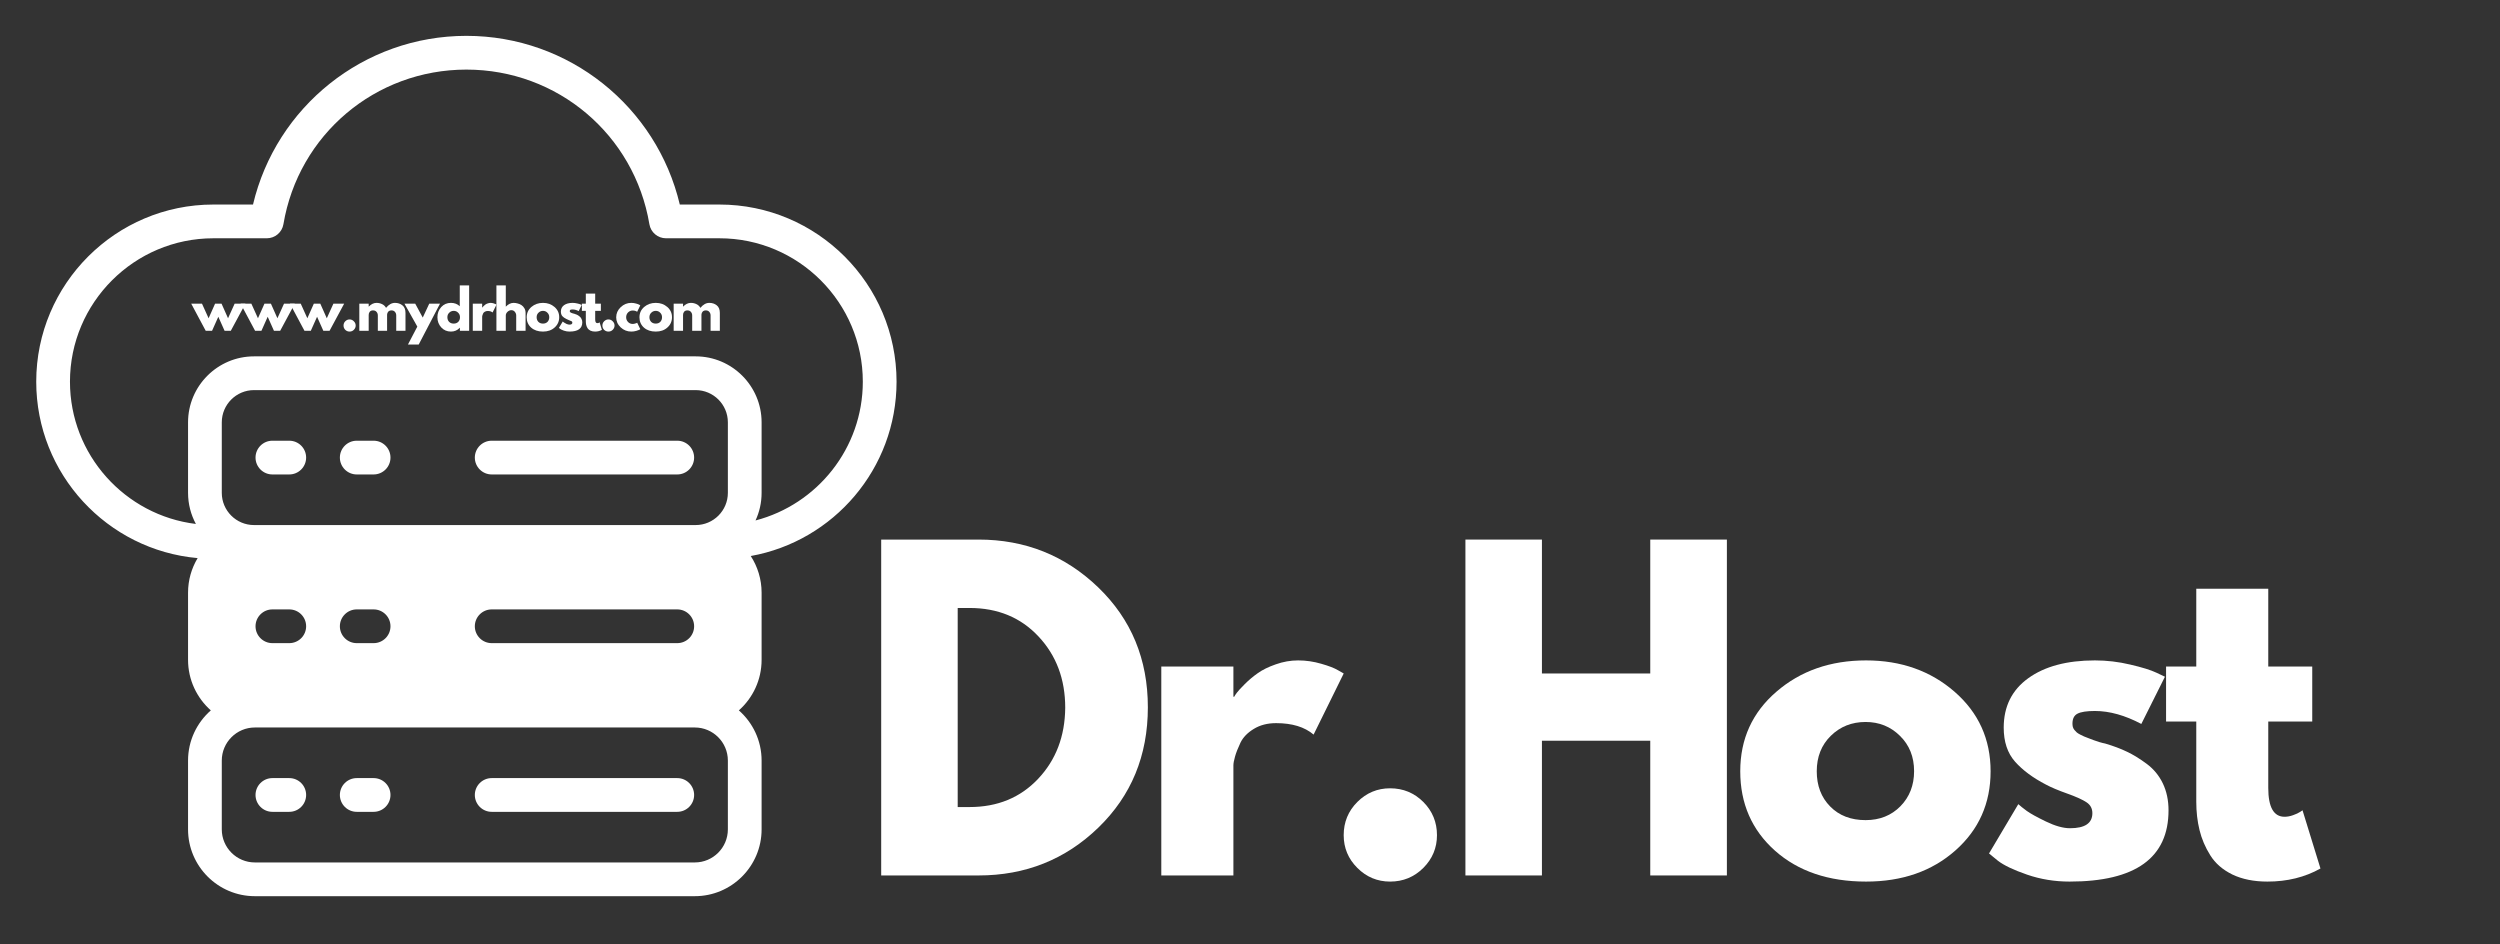 <svg xmlns="http://www.w3.org/2000/svg" xmlns:xlink="http://www.w3.org/1999/xlink" width="450" zoomAndPan="magnify" viewBox="0 0 337.5 127.5" height="170" preserveAspectRatio="xMidYMid meet" version="1.0" fill="#fff" >
  <rect x="0" y="0" width="337.5" height="127.5" fill="#333333" stroke="none"/>
  <defs>
    <g />
    <clipPath id="640fa5527e">
      <path d="M 4.891 4.84 L 121.164 4.84 L 121.164 121 L 4.891 121 Z M 4.891 4.84 " clip-rule="nonzero" />
    </clipPath>
  </defs>
  <path d="M 36.773 109.598 L 39.051 109.598 C 40.309 109.598 41.328 108.578 41.328 107.32 C 41.328 106.062 40.309 105.043 39.051 105.043 L 36.773 105.043 C 35.52 105.043 34.496 106.062 34.496 107.32 C 34.496 108.578 35.52 109.598 36.773 109.598 Z M 36.773 109.598 " fill-opacity="1" fill-rule="nonzero" />
  <path d="M 48.16 109.598 L 50.438 109.598 C 51.695 109.598 52.715 108.578 52.715 107.32 C 52.715 106.062 51.695 105.043 50.438 105.043 L 48.16 105.043 C 46.906 105.043 45.883 106.062 45.883 107.32 C 45.883 108.578 46.906 109.598 48.16 109.598 Z M 48.16 109.598 " fill-opacity="1" fill-rule="nonzero" />
  <path d="M 66.379 109.598 L 91.43 109.598 C 92.688 109.598 93.707 108.578 93.707 107.32 C 93.707 106.062 92.688 105.043 91.43 105.043 L 66.379 105.043 C 65.125 105.043 64.102 106.062 64.102 107.32 C 64.102 108.578 65.125 109.598 66.379 109.598 Z M 66.379 109.598 " fill-opacity="1" fill-rule="nonzero" />
  <path d="M 39.051 59.496 L 36.773 59.496 C 35.52 59.496 34.496 60.516 34.496 61.773 C 34.496 63.031 35.52 64.051 36.773 64.051 L 39.051 64.051 C 40.309 64.051 41.328 63.031 41.328 61.773 C 41.328 60.516 40.309 59.496 39.051 59.496 Z M 39.051 59.496 " fill-opacity="1" fill-rule="nonzero" />
  <path d="M 50.438 59.496 L 48.16 59.496 C 46.906 59.496 45.883 60.516 45.883 61.773 C 45.883 63.031 46.906 64.051 48.16 64.051 L 50.438 64.051 C 51.695 64.051 52.715 63.031 52.715 61.773 C 52.715 60.516 51.695 59.496 50.438 59.496 Z M 50.438 59.496 " fill-opacity="1" fill-rule="nonzero" />
  <path d="M 91.43 59.496 L 66.379 59.496 C 65.125 59.496 64.102 60.516 64.102 61.773 C 64.102 63.031 65.125 64.051 66.379 64.051 L 91.43 64.051 C 92.688 64.051 93.707 63.031 93.707 61.773 C 93.707 60.516 92.688 59.496 91.43 59.496 Z M 91.43 59.496 " fill-opacity="1" fill-rule="nonzero" />
  <g clip-path="url(#640fa5527e)">
    <path d="M 121.035 51.527 C 121.035 38.34 110.309 27.613 97.125 27.613 L 91.773 27.613 C 88.652 14.426 76.828 4.84 62.965 4.84 C 49.082 4.84 37.273 14.441 34.156 27.613 L 28.805 27.613 C 15.621 27.613 4.891 38.34 4.891 51.527 C 4.891 63.996 14.484 74.262 26.68 75.344 C 25.859 76.711 25.387 78.309 25.387 80.016 L 25.387 89.078 C 25.387 91.789 26.578 94.23 28.461 95.902 C 26.578 97.559 25.387 99.98 25.387 102.676 L 25.387 111.965 C 25.387 116.938 29.434 120.984 34.406 120.984 L 93.801 120.984 C 98.773 120.984 102.816 116.938 102.816 111.965 L 102.816 102.676 C 102.816 99.98 101.629 97.559 99.746 95.902 C 101.629 94.23 102.816 91.793 102.816 89.078 L 102.816 80.016 C 102.816 78.191 102.277 76.492 101.352 75.062 C 112.527 73.062 121.035 63.27 121.035 51.527 Z M 98.262 111.965 C 98.262 114.43 96.262 116.43 93.801 116.43 L 34.406 116.43 C 31.945 116.43 29.941 114.43 29.941 111.965 L 29.941 102.676 C 29.941 100.215 31.945 98.211 34.406 98.211 C 37.719 98.211 90.637 98.211 93.801 98.211 C 96.262 98.211 98.262 100.215 98.262 102.676 Z M 34.496 84.547 C 34.496 83.289 35.52 82.27 36.773 82.27 L 39.051 82.27 C 40.309 82.27 41.328 83.289 41.328 84.547 C 41.328 85.805 40.309 86.824 39.051 86.824 L 36.773 86.824 C 35.52 86.824 34.496 85.805 34.496 84.547 Z M 45.883 84.547 C 45.883 83.289 46.906 82.27 48.16 82.27 L 50.438 82.27 C 51.695 82.27 52.715 83.289 52.715 84.547 C 52.715 85.805 51.695 86.824 50.438 86.824 L 48.16 86.824 C 46.906 86.824 45.883 85.805 45.883 84.547 Z M 64.102 84.547 C 64.102 83.289 65.125 82.27 66.379 82.27 L 91.43 82.27 C 92.688 82.27 93.707 83.289 93.707 84.547 C 93.707 85.805 92.688 86.824 91.43 86.824 L 66.379 86.824 C 65.125 86.824 64.102 85.805 64.102 84.547 Z M 98.262 66.535 C 98.262 68.934 96.312 70.883 93.914 70.883 C 91.445 70.883 36.762 70.883 34.293 70.883 C 31.895 70.883 29.941 68.934 29.941 66.535 L 29.941 57.016 C 29.941 54.617 31.895 52.664 34.293 52.664 L 93.914 52.664 C 96.312 52.664 98.262 54.617 98.262 57.016 Z M 101.996 70.262 C 102.523 69.125 102.816 67.863 102.816 66.535 L 102.816 57.016 C 102.816 52.105 98.824 48.109 93.914 48.109 L 34.293 48.109 C 29.383 48.109 25.387 52.105 25.387 57.016 L 25.387 66.535 C 25.387 68.051 25.77 69.48 26.445 70.734 C 16.879 69.566 9.445 61.398 9.445 51.527 C 9.445 40.852 18.133 32.168 28.805 32.168 L 36.016 32.168 C 37.129 32.168 38.078 31.367 38.262 30.27 C 40.293 18.172 50.68 9.395 62.965 9.395 C 75.25 9.395 85.637 18.172 87.668 30.27 C 87.852 31.367 88.801 32.168 89.914 32.168 L 97.125 32.168 C 107.797 32.168 116.48 40.852 116.48 51.527 C 116.48 60.516 110.32 68.094 101.996 70.262 Z M 101.996 70.262 " fill-opacity="1" fill-rule="nonzero" />
  </g>
  <g fill-opacity="1">
    <g transform="translate(115.664, 118.186)">
      <g>
        <path d="M 3.297 -45.344 L 16.438 -45.344 C 22.738 -45.344 28.125 -43.191 32.594 -38.891 C 37.062 -34.586 39.297 -29.191 39.297 -22.703 C 39.297 -16.18 37.066 -10.766 32.609 -6.453 C 28.16 -2.148 22.77 0 16.438 0 L 3.297 0 Z M 13.625 -9.234 L 15.219 -9.234 C 19 -9.234 22.086 -10.504 24.484 -13.047 C 26.891 -15.598 28.109 -18.797 28.141 -22.641 C 28.141 -26.492 26.938 -29.703 24.531 -32.266 C 22.133 -34.828 19.031 -36.109 15.219 -36.109 L 13.625 -36.109 Z M 13.625 -9.234 " />
      </g>
    </g>
  </g>
  <g fill-opacity="1">
    <g transform="translate(153.478, 118.186)">
      <g>
        <path d="M 3.297 0 L 3.297 -28.203 L 13.031 -28.203 L 13.031 -24.125 L 13.141 -24.125 C 13.211 -24.27 13.332 -24.453 13.5 -24.672 C 13.664 -24.898 14.02 -25.285 14.562 -25.828 C 15.113 -26.379 15.703 -26.875 16.328 -27.312 C 16.953 -27.758 17.758 -28.156 18.75 -28.5 C 19.738 -28.852 20.742 -29.031 21.766 -29.031 C 22.828 -29.031 23.867 -28.879 24.891 -28.578 C 25.922 -28.285 26.676 -27.992 27.156 -27.703 L 27.922 -27.266 L 23.859 -19.016 C 22.648 -20.047 20.961 -20.562 18.797 -20.562 C 17.629 -20.562 16.625 -20.301 15.781 -19.781 C 14.938 -19.27 14.336 -18.648 13.984 -17.922 C 13.641 -17.191 13.395 -16.566 13.25 -16.047 C 13.102 -15.535 13.031 -15.133 13.031 -14.844 L 13.031 0 Z M 3.297 0 " />
      </g>
    </g>
  </g>
  <g fill-opacity="1">
    <g transform="translate(178.101, 118.186)">
      <g>
        <path d="M 9.562 -11.766 C 11.32 -11.766 12.816 -11.148 14.047 -9.922 C 15.273 -8.691 15.891 -7.195 15.891 -5.438 C 15.891 -3.719 15.273 -2.242 14.047 -1.016 C 12.816 0.211 11.32 0.828 9.562 0.828 C 7.844 0.828 6.367 0.211 5.141 -1.016 C 3.91 -2.242 3.297 -3.719 3.297 -5.438 C 3.297 -7.195 3.91 -8.691 5.141 -9.922 C 6.367 -11.148 7.844 -11.766 9.562 -11.766 Z M 9.562 -11.766 " />
      </g>
    </g>
  </g>
  <g fill-opacity="1">
    <g transform="translate(194.535, 118.186)">
      <g>
        <path d="M 13.625 -18.188 L 13.625 0 L 3.297 0 L 3.297 -45.344 L 13.625 -45.344 L 13.625 -27.266 L 28.25 -27.266 L 28.25 -45.344 L 38.594 -45.344 L 38.594 0 L 28.25 0 L 28.25 -18.188 Z M 13.625 -18.188 " />
      </g>
    </g>
  </g>
  <g fill-opacity="1">
    <g transform="translate(233.668, 118.186)">
      <g>
        <path d="M 5.953 -3.344 C 2.828 -6.133 1.266 -9.707 1.266 -14.062 C 1.266 -18.426 2.895 -22.008 6.156 -24.812 C 9.414 -27.625 13.445 -29.031 18.25 -29.031 C 22.977 -29.031 26.961 -27.617 30.203 -24.797 C 33.441 -21.973 35.062 -18.395 35.062 -14.062 C 35.062 -9.738 33.477 -6.176 30.312 -3.375 C 27.145 -0.57 23.125 0.828 18.25 0.828 C 13.188 0.828 9.086 -0.562 5.953 -3.344 Z M 13.484 -18.844 C 12.223 -17.602 11.594 -16.008 11.594 -14.062 C 11.594 -12.125 12.195 -10.539 13.406 -9.312 C 14.613 -8.082 16.207 -7.469 18.188 -7.469 C 20.094 -7.469 21.66 -8.094 22.891 -9.344 C 24.117 -10.594 24.734 -12.172 24.734 -14.078 C 24.734 -16.016 24.098 -17.602 22.828 -18.844 C 21.566 -20.094 20.02 -20.719 18.188 -20.719 C 16.32 -20.719 14.754 -20.094 13.484 -18.844 Z M 13.484 -18.844 " />
      </g>
    </g>
  </g>
  <g fill-opacity="1">
    <g transform="translate(267.251, 118.186)">
      <g>
        <path d="M 15.562 -29.031 C 17.164 -29.031 18.754 -28.844 20.328 -28.469 C 21.91 -28.102 23.086 -27.738 23.859 -27.375 L 25.016 -26.828 L 21.828 -20.453 C 19.629 -21.617 17.539 -22.203 15.562 -22.203 C 14.457 -22.203 13.676 -22.082 13.219 -21.844 C 12.758 -21.613 12.531 -21.164 12.531 -20.5 C 12.531 -20.352 12.547 -20.207 12.578 -20.062 C 12.617 -19.914 12.691 -19.773 12.797 -19.641 C 12.91 -19.516 13.016 -19.406 13.109 -19.312 C 13.203 -19.227 13.359 -19.129 13.578 -19.016 C 13.797 -18.91 13.969 -18.828 14.094 -18.766 C 14.227 -18.711 14.441 -18.629 14.734 -18.516 C 15.023 -18.41 15.242 -18.328 15.391 -18.266 C 15.535 -18.211 15.781 -18.129 16.125 -18.016 C 16.477 -17.91 16.75 -17.844 16.938 -17.812 C 18.07 -17.477 19.055 -17.109 19.891 -16.703 C 20.734 -16.305 21.625 -15.758 22.562 -15.062 C 23.5 -14.363 24.223 -13.484 24.734 -12.422 C 25.242 -11.359 25.5 -10.148 25.5 -8.797 C 25.5 -2.379 21.047 0.828 12.141 0.828 C 10.129 0.828 8.219 0.516 6.406 -0.109 C 4.594 -0.734 3.281 -1.359 2.469 -1.984 L 1.266 -2.969 L 5.219 -9.625 C 5.508 -9.363 5.895 -9.055 6.375 -8.703 C 6.852 -8.359 7.711 -7.883 8.953 -7.281 C 10.203 -6.676 11.285 -6.375 12.203 -6.375 C 14.211 -6.375 15.219 -7.051 15.219 -8.406 C 15.219 -9.031 14.961 -9.516 14.453 -9.859 C 13.941 -10.211 13.07 -10.609 11.844 -11.047 C 10.613 -11.484 9.648 -11.891 8.953 -12.266 C 7.203 -13.172 5.812 -14.203 4.781 -15.359 C 3.758 -16.516 3.25 -18.047 3.25 -19.953 C 3.25 -22.805 4.352 -25.031 6.562 -26.625 C 8.781 -28.227 11.781 -29.031 15.562 -29.031 Z M 15.562 -29.031 " />
      </g>
    </g>
  </g>
  <g fill-opacity="1">
    <g transform="translate(291.544, 118.186)">
      <g>
        <path d="M 4.953 -28.203 L 4.953 -38.703 L 14.672 -38.703 L 14.672 -28.203 L 20.609 -28.203 L 20.609 -20.781 L 14.672 -20.781 L 14.672 -11.812 C 14.672 -9.219 15.406 -7.922 16.875 -7.922 C 17.238 -7.922 17.625 -7.992 18.031 -8.141 C 18.438 -8.285 18.75 -8.43 18.969 -8.578 L 19.297 -8.797 L 21.719 -0.938 C 19.625 0.238 17.238 0.828 14.562 0.828 C 12.727 0.828 11.148 0.508 9.828 -0.125 C 8.516 -0.77 7.52 -1.633 6.844 -2.719 C 6.164 -3.801 5.68 -4.938 5.391 -6.125 C 5.098 -7.32 4.953 -8.598 4.953 -9.953 L 4.953 -20.781 L 0.875 -20.781 L 0.875 -28.203 Z M 4.953 -28.203 " />
      </g>
    </g>
  </g>
  <g fill-opacity="1">
    <g transform="translate(25.957, 44.654)">
      <g>
        <path d="M 2.672 0 L 1.812 0 L -0.141 -3.656 L 1.312 -3.656 L 2.203 -1.688 L 3.078 -3.656 L 3.953 -3.656 L 4.828 -1.688 L 5.719 -3.656 L 7.172 -3.656 L 5.203 0 L 4.359 0 L 3.516 -1.891 Z M 2.672 0 " />
      </g>
    </g>
  </g>
  <g fill-opacity="1">
    <g transform="translate(32.623, 44.654)">
      <g>
        <path d="M 2.672 0 L 1.812 0 L -0.141 -3.656 L 1.312 -3.656 L 2.203 -1.688 L 3.078 -3.656 L 3.953 -3.656 L 4.828 -1.688 L 5.719 -3.656 L 7.172 -3.656 L 5.203 0 L 4.359 0 L 3.516 -1.891 Z M 2.672 0 " />
      </g>
    </g>
  </g>
  <g fill-opacity="1">
    <g transform="translate(39.289, 44.654)">
      <g>
        <path d="M 2.672 0 L 1.812 0 L -0.141 -3.656 L 1.312 -3.656 L 2.203 -1.688 L 3.078 -3.656 L 3.953 -3.656 L 4.828 -1.688 L 5.719 -3.656 L 7.172 -3.656 L 5.203 0 L 4.359 0 L 3.516 -1.891 Z M 2.672 0 " />
      </g>
    </g>
  </g>
  <g fill-opacity="1">
    <g transform="translate(45.955, 44.654)">
      <g>
        <path d="M 1.234 -1.531 C 1.461 -1.531 1.656 -1.445 1.812 -1.281 C 1.977 -1.125 2.062 -0.93 2.062 -0.703 C 2.062 -0.484 1.977 -0.289 1.812 -0.125 C 1.656 0.031 1.461 0.109 1.234 0.109 C 1.016 0.109 0.82 0.031 0.656 -0.125 C 0.5 -0.289 0.422 -0.484 0.422 -0.703 C 0.422 -0.93 0.5 -1.125 0.656 -1.281 C 0.82 -1.445 1.016 -1.531 1.234 -1.531 Z M 1.234 -1.531 " />
      </g>
    </g>
  </g>
  <g fill-opacity="1">
    <g transform="translate(48.085, 44.654)">
      <g>
        <path d="M 0.422 0 L 0.422 -3.656 L 1.688 -3.656 L 1.688 -3.266 L 1.703 -3.266 C 2.023 -3.598 2.375 -3.766 2.75 -3.766 C 3.02 -3.766 3.27 -3.707 3.5 -3.594 C 3.727 -3.488 3.906 -3.32 4.031 -3.094 C 4.395 -3.539 4.797 -3.766 5.234 -3.766 C 5.629 -3.766 5.961 -3.656 6.234 -3.438 C 6.516 -3.219 6.656 -2.875 6.656 -2.406 L 6.656 0 L 5.406 0 L 5.406 -2.062 C 5.406 -2.258 5.348 -2.422 5.234 -2.547 C 5.129 -2.68 4.973 -2.75 4.766 -2.75 C 4.578 -2.75 4.43 -2.691 4.328 -2.578 C 4.234 -2.473 4.18 -2.344 4.172 -2.188 L 4.172 0 L 2.922 0 L 2.922 -2.062 C 2.922 -2.258 2.863 -2.422 2.75 -2.547 C 2.645 -2.68 2.484 -2.75 2.266 -2.75 C 2.078 -2.75 1.93 -2.688 1.828 -2.562 C 1.734 -2.445 1.688 -2.305 1.688 -2.141 L 1.688 0 Z M 0.422 0 " />
      </g>
    </g>
  </g>
  <g fill-opacity="1">
    <g transform="translate(54.744, 44.654)">
      <g>
        <path d="M 3.203 -3.656 L 4.656 -3.656 L 1.781 1.859 L 0.328 1.859 L 1.594 -0.562 L -0.141 -3.656 L 1.312 -3.656 L 2.328 -1.781 Z M 3.203 -3.656 " />
      </g>
    </g>
  </g>
  <g fill-opacity="1">
    <g transform="translate(58.896, 44.654)">
      <g>
        <path d="M 0.672 -0.453 C 0.328 -0.828 0.156 -1.285 0.156 -1.828 C 0.156 -2.367 0.328 -2.828 0.672 -3.203 C 1.016 -3.578 1.453 -3.766 1.984 -3.766 C 2.461 -3.766 2.859 -3.613 3.172 -3.312 L 3.172 -6.125 L 4.438 -6.125 L 4.438 0 L 3.188 0 L 3.188 -0.406 L 3.172 -0.406 C 2.859 -0.062 2.461 0.109 1.984 0.109 C 1.453 0.109 1.016 -0.078 0.672 -0.453 Z M 1.75 -2.438 C 1.582 -2.281 1.5 -2.078 1.5 -1.828 C 1.5 -1.578 1.578 -1.367 1.734 -1.203 C 1.891 -1.047 2.098 -0.969 2.359 -0.969 C 2.609 -0.969 2.812 -1.047 2.969 -1.203 C 3.125 -1.367 3.203 -1.578 3.203 -1.828 C 3.203 -2.078 3.117 -2.281 2.953 -2.438 C 2.797 -2.602 2.598 -2.688 2.359 -2.688 C 2.117 -2.688 1.914 -2.602 1.75 -2.438 Z M 1.75 -2.438 " />
      </g>
    </g>
  </g>
  <g fill-opacity="1">
    <g transform="translate(63.404, 44.654)">
      <g>
        <path d="M 0.422 0 L 0.422 -3.656 L 1.688 -3.656 L 1.688 -3.125 L 1.703 -3.125 C 1.711 -3.145 1.727 -3.164 1.75 -3.188 C 1.77 -3.219 1.816 -3.27 1.891 -3.344 C 1.961 -3.414 2.035 -3.477 2.109 -3.531 C 2.191 -3.594 2.297 -3.645 2.422 -3.688 C 2.555 -3.738 2.691 -3.766 2.828 -3.766 C 2.961 -3.766 3.094 -3.742 3.219 -3.703 C 3.352 -3.66 3.453 -3.625 3.516 -3.594 L 3.625 -3.531 L 3.094 -2.469 C 2.938 -2.602 2.719 -2.672 2.438 -2.672 C 2.281 -2.672 2.145 -2.633 2.031 -2.562 C 1.926 -2.5 1.852 -2.422 1.812 -2.328 C 1.77 -2.234 1.738 -2.148 1.719 -2.078 C 1.695 -2.016 1.688 -1.961 1.688 -1.922 L 1.688 0 Z M 0.422 0 " />
      </g>
    </g>
  </g>
  <g fill-opacity="1">
    <g transform="translate(66.594, 44.654)">
      <g>
        <path d="M 0.422 0 L 0.422 -6.125 L 1.688 -6.125 L 1.688 -3.266 L 1.703 -3.266 C 2.023 -3.598 2.375 -3.766 2.75 -3.766 C 2.926 -3.766 3.102 -3.738 3.281 -3.688 C 3.469 -3.645 3.641 -3.57 3.797 -3.469 C 3.961 -3.363 4.098 -3.219 4.203 -3.031 C 4.305 -2.852 4.359 -2.645 4.359 -2.406 L 4.359 0 L 3.094 0 L 3.094 -2.062 C 3.094 -2.25 3.031 -2.414 2.906 -2.562 C 2.789 -2.707 2.633 -2.781 2.438 -2.781 C 2.25 -2.781 2.078 -2.707 1.922 -2.562 C 1.766 -2.414 1.688 -2.25 1.688 -2.062 L 1.688 0 Z M 0.422 0 " />
      </g>
    </g>
  </g>
  <g fill-opacity="1">
    <g transform="translate(70.946, 44.654)">
      <g>
        <path d="M 0.766 -0.422 C 0.359 -0.785 0.156 -1.25 0.156 -1.812 C 0.156 -2.383 0.367 -2.852 0.797 -3.219 C 1.223 -3.582 1.742 -3.766 2.359 -3.766 C 2.973 -3.766 3.488 -3.582 3.906 -3.219 C 4.332 -2.852 4.547 -2.391 4.547 -1.828 C 4.547 -1.266 4.336 -0.801 3.922 -0.438 C 3.516 -0.07 2.992 0.109 2.359 0.109 C 1.703 0.109 1.172 -0.066 0.766 -0.422 Z M 1.75 -2.438 C 1.582 -2.281 1.5 -2.078 1.5 -1.828 C 1.5 -1.578 1.578 -1.367 1.734 -1.203 C 1.891 -1.047 2.098 -0.969 2.359 -0.969 C 2.609 -0.969 2.812 -1.047 2.969 -1.203 C 3.125 -1.367 3.203 -1.578 3.203 -1.828 C 3.203 -2.078 3.117 -2.281 2.953 -2.438 C 2.797 -2.602 2.598 -2.688 2.359 -2.688 C 2.117 -2.688 1.914 -2.602 1.75 -2.438 Z M 1.75 -2.438 " />
      </g>
    </g>
  </g>
  <g fill-opacity="1">
    <g transform="translate(75.297, 44.654)">
      <g>
        <path d="M 2.016 -3.766 C 2.223 -3.766 2.426 -3.738 2.625 -3.688 C 2.832 -3.645 2.988 -3.598 3.094 -3.547 L 3.234 -3.484 L 2.828 -2.656 C 2.547 -2.801 2.273 -2.875 2.016 -2.875 C 1.867 -2.875 1.766 -2.859 1.703 -2.828 C 1.648 -2.797 1.625 -2.738 1.625 -2.656 C 1.625 -2.633 1.625 -2.613 1.625 -2.594 C 1.633 -2.582 1.645 -2.566 1.656 -2.547 C 1.676 -2.523 1.691 -2.508 1.703 -2.5 C 1.711 -2.488 1.727 -2.473 1.75 -2.453 C 1.781 -2.441 1.805 -2.43 1.828 -2.422 C 1.848 -2.422 1.875 -2.41 1.906 -2.391 C 1.945 -2.379 1.977 -2.367 2 -2.359 C 2.02 -2.359 2.051 -2.348 2.094 -2.328 C 2.133 -2.316 2.164 -2.312 2.188 -2.312 C 2.344 -2.27 2.473 -2.223 2.578 -2.172 C 2.691 -2.117 2.805 -2.047 2.922 -1.953 C 3.047 -1.859 3.141 -1.742 3.203 -1.609 C 3.273 -1.473 3.312 -1.316 3.312 -1.141 C 3.312 -0.305 2.734 0.109 1.578 0.109 C 1.316 0.109 1.066 0.066 0.828 -0.016 C 0.598 -0.098 0.43 -0.176 0.328 -0.25 L 0.156 -0.391 L 0.672 -1.25 C 0.711 -1.219 0.766 -1.176 0.828 -1.125 C 0.891 -1.082 1 -1.02 1.156 -0.938 C 1.32 -0.863 1.461 -0.828 1.578 -0.828 C 1.836 -0.828 1.969 -0.914 1.969 -1.094 C 1.969 -1.176 1.938 -1.238 1.875 -1.281 C 1.812 -1.32 1.695 -1.367 1.531 -1.422 C 1.375 -1.484 1.25 -1.539 1.156 -1.594 C 0.926 -1.707 0.742 -1.836 0.609 -1.984 C 0.484 -2.141 0.422 -2.344 0.422 -2.594 C 0.422 -2.957 0.562 -3.242 0.844 -3.453 C 1.133 -3.66 1.523 -3.766 2.016 -3.766 Z M 2.016 -3.766 " />
      </g>
    </g>
  </g>
  <g fill-opacity="1">
    <g transform="translate(78.445, 44.654)">
      <g>
        <path d="M 0.641 -3.656 L 0.641 -5.016 L 1.906 -5.016 L 1.906 -3.656 L 2.672 -3.656 L 2.672 -2.688 L 1.906 -2.688 L 1.906 -1.531 C 1.906 -1.195 2 -1.031 2.188 -1.031 C 2.238 -1.031 2.289 -1.035 2.344 -1.047 C 2.395 -1.066 2.43 -1.086 2.453 -1.109 L 2.5 -1.141 L 2.812 -0.125 C 2.539 0.031 2.234 0.109 1.891 0.109 C 1.648 0.109 1.441 0.066 1.266 -0.016 C 1.098 -0.098 0.969 -0.207 0.875 -0.344 C 0.789 -0.488 0.727 -0.641 0.688 -0.797 C 0.656 -0.953 0.641 -1.117 0.641 -1.297 L 0.641 -2.688 L 0.109 -2.688 L 0.109 -3.656 Z M 0.641 -3.656 " />
      </g>
    </g>
  </g>
  <g fill-opacity="1">
    <g transform="translate(80.902, 44.654)">
      <g>
        <path d="M 1.234 -1.531 C 1.461 -1.531 1.656 -1.445 1.812 -1.281 C 1.977 -1.125 2.062 -0.93 2.062 -0.703 C 2.062 -0.484 1.977 -0.289 1.812 -0.125 C 1.656 0.031 1.461 0.109 1.234 0.109 C 1.016 0.109 0.82 0.031 0.656 -0.125 C 0.5 -0.289 0.422 -0.484 0.422 -0.703 C 0.422 -0.93 0.5 -1.125 0.656 -1.281 C 0.82 -1.445 1.016 -1.531 1.234 -1.531 Z M 1.234 -1.531 " />
      </g>
    </g>
  </g>
  <g fill-opacity="1">
    <g transform="translate(83.031, 44.654)">
      <g>
        <path d="M 2.375 -2.734 C 2.133 -2.734 1.926 -2.645 1.75 -2.469 C 1.582 -2.289 1.5 -2.078 1.5 -1.828 C 1.5 -1.578 1.582 -1.363 1.75 -1.188 C 1.926 -1.008 2.133 -0.922 2.375 -0.922 C 2.488 -0.922 2.594 -0.938 2.688 -0.969 C 2.789 -1 2.867 -1.023 2.922 -1.047 L 2.984 -1.094 L 3.406 -0.219 C 3.375 -0.195 3.328 -0.164 3.266 -0.125 C 3.211 -0.094 3.078 -0.047 2.859 0.016 C 2.648 0.078 2.426 0.109 2.188 0.109 C 1.645 0.109 1.172 -0.078 0.766 -0.453 C 0.359 -0.836 0.156 -1.289 0.156 -1.812 C 0.156 -2.344 0.359 -2.801 0.766 -3.188 C 1.172 -3.57 1.645 -3.766 2.188 -3.766 C 2.426 -3.766 2.645 -3.734 2.844 -3.672 C 3.051 -3.617 3.203 -3.562 3.297 -3.5 L 3.406 -3.422 L 2.984 -2.562 C 2.828 -2.676 2.625 -2.734 2.375 -2.734 Z M 2.375 -2.734 " />
      </g>
    </g>
  </g>
  <g fill-opacity="1">
    <g transform="translate(86.172, 44.654)">
      <g>
        <path d="M 0.766 -0.422 C 0.359 -0.785 0.156 -1.25 0.156 -1.812 C 0.156 -2.383 0.367 -2.852 0.797 -3.219 C 1.223 -3.582 1.742 -3.766 2.359 -3.766 C 2.973 -3.766 3.488 -3.582 3.906 -3.219 C 4.332 -2.852 4.547 -2.391 4.547 -1.828 C 4.547 -1.266 4.336 -0.801 3.922 -0.438 C 3.516 -0.07 2.992 0.109 2.359 0.109 C 1.703 0.109 1.172 -0.066 0.766 -0.422 Z M 1.75 -2.438 C 1.582 -2.281 1.5 -2.078 1.5 -1.828 C 1.5 -1.578 1.578 -1.367 1.734 -1.203 C 1.891 -1.047 2.098 -0.969 2.359 -0.969 C 2.609 -0.969 2.812 -1.047 2.969 -1.203 C 3.125 -1.367 3.203 -1.578 3.203 -1.828 C 3.203 -2.078 3.117 -2.281 2.953 -2.438 C 2.797 -2.602 2.598 -2.688 2.359 -2.688 C 2.117 -2.688 1.914 -2.602 1.75 -2.438 Z M 1.75 -2.438 " />
      </g>
    </g>
  </g>
  <g fill-opacity="1">
    <g transform="translate(90.523, 44.654)">
      <g>
        <path d="M 0.422 0 L 0.422 -3.656 L 1.688 -3.656 L 1.688 -3.266 L 1.703 -3.266 C 2.023 -3.598 2.375 -3.766 2.75 -3.766 C 3.02 -3.766 3.27 -3.707 3.5 -3.594 C 3.727 -3.488 3.906 -3.32 4.031 -3.094 C 4.395 -3.539 4.797 -3.766 5.234 -3.766 C 5.629 -3.766 5.961 -3.656 6.234 -3.438 C 6.516 -3.219 6.656 -2.875 6.656 -2.406 L 6.656 0 L 5.406 0 L 5.406 -2.062 C 5.406 -2.258 5.348 -2.422 5.234 -2.547 C 5.129 -2.68 4.973 -2.75 4.766 -2.75 C 4.578 -2.75 4.43 -2.691 4.328 -2.578 C 4.234 -2.473 4.18 -2.344 4.172 -2.188 L 4.172 0 L 2.922 0 L 2.922 -2.062 C 2.922 -2.258 2.863 -2.422 2.75 -2.547 C 2.645 -2.68 2.484 -2.75 2.266 -2.75 C 2.078 -2.75 1.93 -2.688 1.828 -2.562 C 1.734 -2.445 1.688 -2.305 1.688 -2.141 L 1.688 0 Z M 0.422 0 " />
      </g>
    </g>
  </g>
</svg>